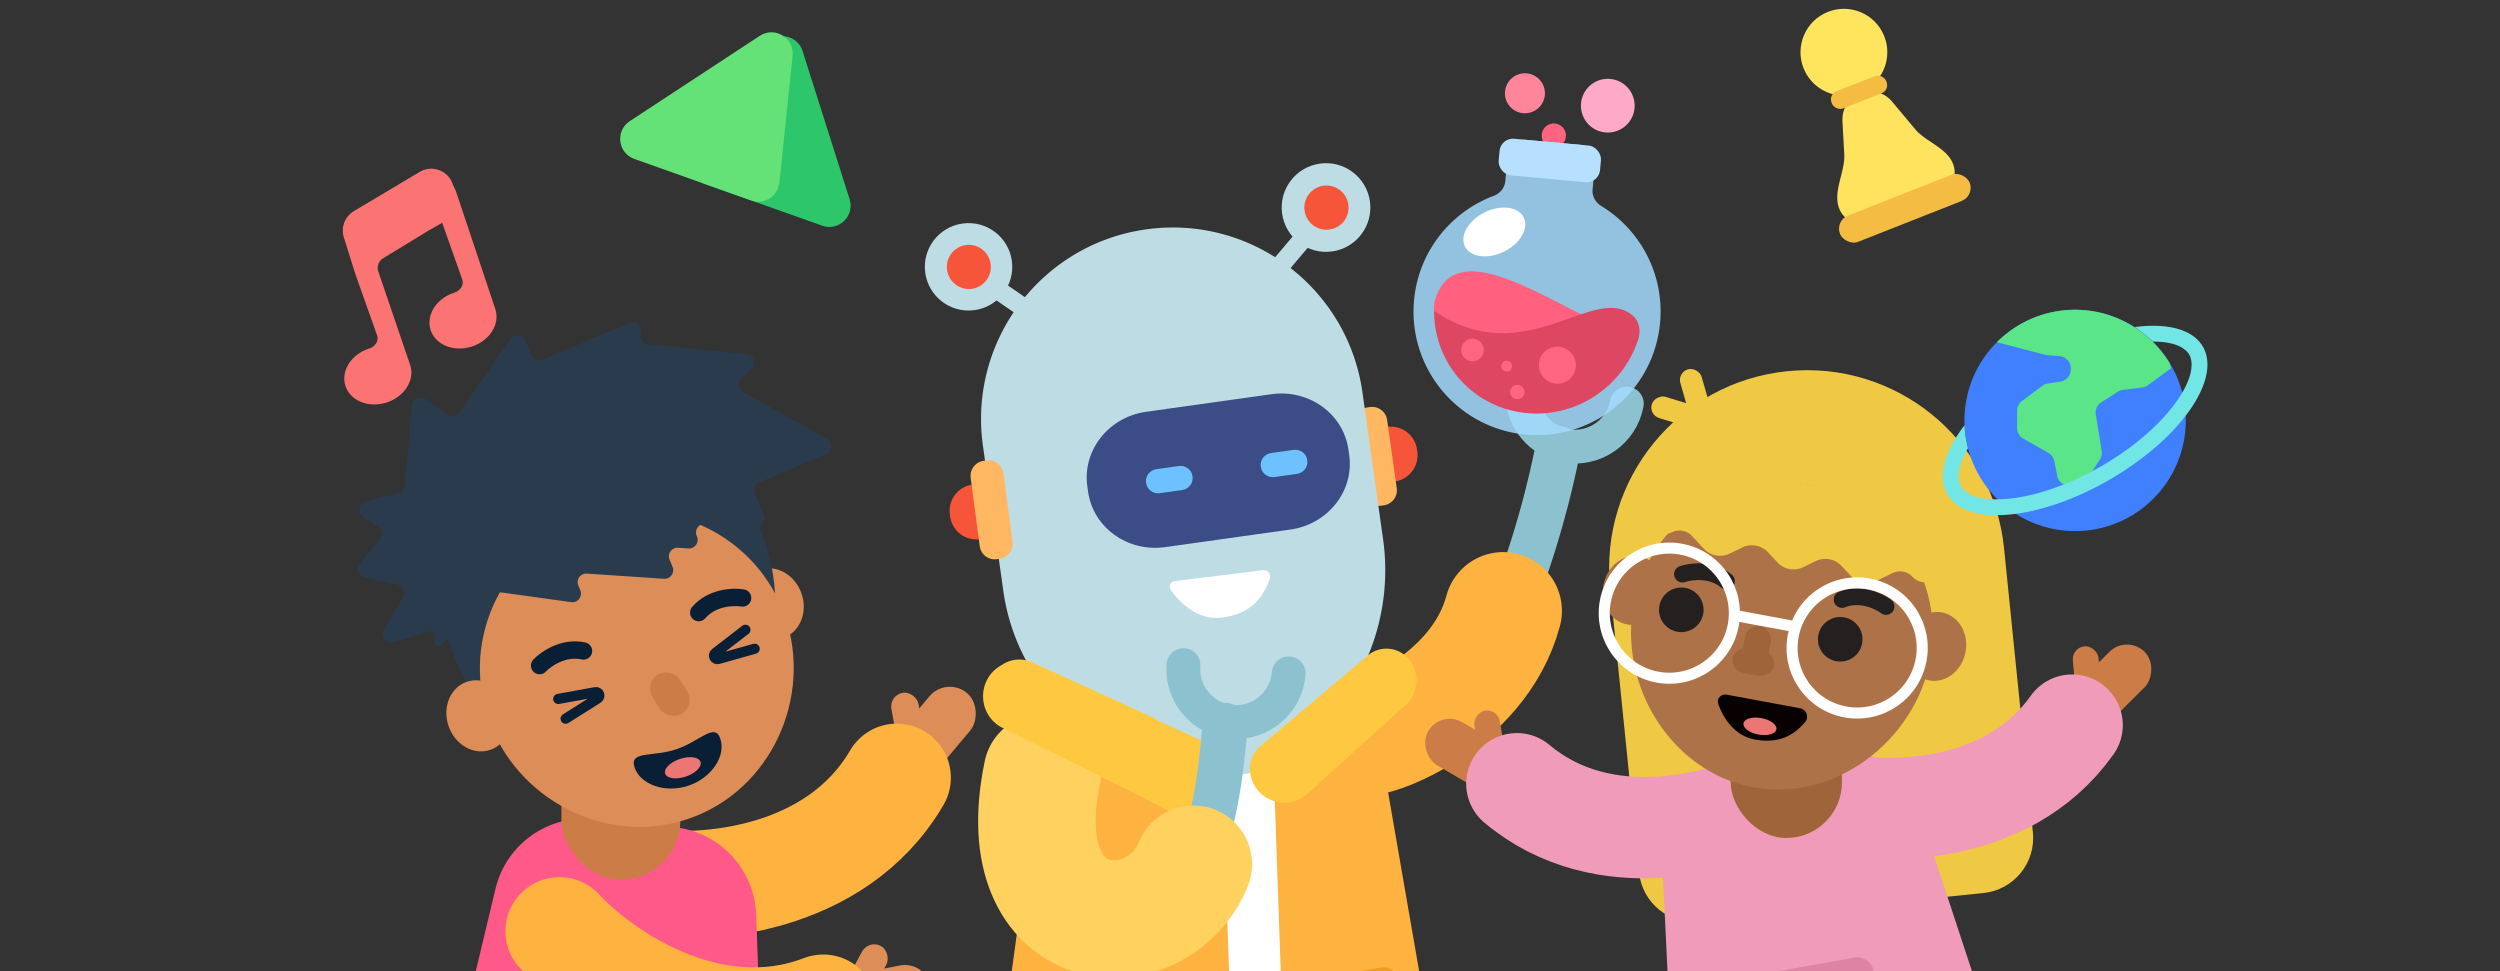 <svg xmlns="http://www.w3.org/2000/svg" width="556" height="216" fill="none" viewBox="0 0 556 216"><rect x="0" y="0" width="556" height="216" fill="#333333" stroke="none"/><g clip-path="url(#a)"><g clip-path="url(#b)"><path stroke="#8CC2CF" stroke-linecap="round" stroke-miterlimit="10" stroke-width="10.039" d="M315.023 162.626c5.217-7.945 11.793-6.346 16.781-17.331a209.97 209.97 0 0 0 14.68-45.55"/><path stroke="#8CC2CF" stroke-linecap="round" stroke-miterlimit="10" stroke-width="7.529" d="M338.738 85.415c-1.201 6.368 2.989 12.506 9.358 13.707m0 .005c6.368 1.201 12.506-2.989 13.707-9.357"/><path stroke="#FEB240" stroke-linecap="round" stroke-width="26.133" d="M301.246 163.671c2.301 2.405 27.574-7.097 33.059-27.82"/><path fill="#fff" d="M233.119 163.226c.305-7.155 6.065-12.87 13.222-13.119l41.396-1.443c7.157-.249 13.301 5.052 14.103 12.168l8.986 79.696a7.688 7.688 0 0 1-5.647 8.287 153.768 153.768 0 0 1-69.268 2.413 7.69 7.69 0 0 1-6.21-7.874z"/><path fill="#FEB240" d="m305.662 158.655-22.292 15.246 1.852 53.168c.169 4.844 4.628 8.39 9.385 7.463l15.857-3.089a7.882 7.882 0 0 0 6.26-9.086zm-73.165 2.548 39.391 13.096 1.87 53.68c.163 4.665-3.742 8.449-8.399 8.141l-34.277-2.272c-4.56-.302-7.908-4.406-7.289-8.933z"/><path stroke="#EF9D22" stroke-linecap="round" stroke-width="5.912" d="m298.279 219.705 9.583-1.642"/><path fill="#F65539" d="m308.383 107.341 1.816-.256a5.887 5.887 0 0 0 5.009-6.648l-.067-.483a5.888 5.888 0 0 0-6.649-5.009l-1.816.256z"/><path fill="#FFB762" d="m307.158 112.466.604-.086a3.372 3.372 0 0 0 2.87-3.81L308.5 93.399a3.373 3.373 0 0 0-3.81-2.87l-.604.086a3.372 3.372 0 0 0-2.87 3.81l2.132 15.171a3.375 3.375 0 0 0 3.81 2.87"/><path fill="#BEDCE4" d="M218.605 99.149c-3.284-23.37 13.048-44.958 36.429-48.155 23.259-3.18 44.71 13.047 47.977 36.294l4.587 32.64c2.9 20.641-7.464 40.882-25.907 50.593a15.617 15.617 0 0 1-9.474 1.644l-9.803-1.393c-20.391-2.896-36.405-18.935-39.271-39.33z"/><path stroke="#BEDCE4" stroke-miterlimit="10" stroke-width="4.175" d="m221.347 64.093 9.582 6.582m60.296-19.257-6.795 8.032"/><path fill="#BEDCE4" d="M216.724 68.976c-5.32.728-10.223-2.995-10.951-8.316-.727-5.32 2.996-10.223 8.316-10.95 5.321-.728 10.223 2.996 10.951 8.316.727 5.32-2.996 10.223-8.316 10.95"/><path fill="#F65539" d="M216.162 64.233a4.913 4.913 0 1 1-1.331-9.737 4.914 4.914 0 0 1 1.331 9.737"/><path fill="#BEDCE4" d="M296.244 55.922c-5.396.738-10.368-3.038-11.106-8.434-.737-5.395 3.038-10.367 8.434-11.105 5.396-.738 10.368 3.038 11.106 8.433.737 5.396-3.038 10.368-8.434 11.106"/><path fill="#F65539" d="M295.67 51.044a4.914 4.914 0 1 1-1.332-9.738 4.914 4.914 0 0 1 1.332 9.738"/><path fill="#BEDCE4" d="M303.57 107.458c3.621 21.421-11.73 37.444-33.349 41.099-21.619 3.655-41.318-6.443-44.94-27.864-3.621-21.42 10.969-41.748 32.588-45.402 21.619-3.655 42.08 10.747 45.701 32.167"/><path fill="#3C4C87" d="m286.997 117.769-27.87 3.914c-8.341 1.171-16.013-4.349-17.137-12.33l-.168-1.198c-1.123-7.981 4.727-15.4 13.068-16.57l27.869-3.914c8.341-1.172 16.013 4.348 17.136 12.329l.17 1.198c1.123 7.981-4.727 15.4-13.068 16.571"/><path fill="#6EC1FF" d="m262.903 108.986-4.947.694c-1.48.208-2.842-.771-3.041-2.188l-.03-.213c-.199-1.416.839-2.733 2.319-2.941l4.947-.694c1.48-.208 2.842.772 3.041 2.188l.03.213c.2 1.416-.839 2.733-2.319 2.941m25.514-3.59-4.947.695c-1.48.207-2.842-.772-3.042-2.189l-.029-.212c-.2-1.417.839-2.734 2.319-2.942l4.946-.694c1.481-.208 2.843.772 3.042 2.188l.03.213c.199 1.416-.839 2.733-2.319 2.941"/><path fill="#FEC940" d="M234.229 152.991a6.86 6.86 0 0 1 6.395-.385l29.372 13.329a6.856 6.856 0 0 1 3.694 8.343l-.788 2.449c-1.492 4.635-6.787 6.824-11.115 4.594l-27.641-14.241c-5.474-2.82-5.746-10.545-.485-13.744zm78.592-6.914a6.4 6.4 0 0 0-8.598-.311l-23.874 20.148a6.683 6.683 0 0 0-2.242 6.418c1.171 5.843 8.26 8.185 12.681 4.191l21.826-19.719a7.358 7.358 0 0 0 .207-10.727"/><path fill="#F65539" d="m219.738 119.677-1.818.242a5.888 5.888 0 0 1-6.61-5.06l-.065-.483a5.887 5.887 0 0 1 5.059-6.61l1.819-.242z"/><path fill="#FFB762" d="m222.291 124.286-.606.08a3.371 3.371 0 0 1-3.787-2.899l-2.018-15.187a3.37 3.37 0 0 1 2.899-3.787l.605-.08a3.37 3.37 0 0 1 3.787 2.899l2.019 15.187a3.374 3.374 0 0 1-2.899 3.787"/><circle cx="345.573" cy="30.156" r="2.697" fill="#FF6581" transform="rotate(23.281 345.573 30.156)"/><path fill="#A3DAFF" fill-rule="evenodd" d="M354.745 36.095a3.578 3.578 0 0 0-3.238-3.89l-12.293-1.125a3.58 3.58 0 0 0-3.89 3.239l-.55 6.009c-.136 1.484-1.186 2.708-2.581 3.232-9.551 3.59-16.716 12.383-17.708 23.225-1.382 15.11 9.746 28.478 24.855 29.86 15.109 1.383 28.477-9.745 29.86-24.854.987-10.792-4.408-20.696-13.078-25.979-1.266-.771-2.068-2.16-1.933-3.636l.556-6.08" clip-rule="evenodd" opacity="0.85"/><rect width="22.648" height="8.179" x="333.771" y="30.586" fill="#B7E0FF" rx="2.983" transform="rotate(5.227 333.771 30.586)"/><path fill="#FF617E" d="M358.271 72.907c3.367 1.279 5.99 5.01 2.809 6.404-4.338 1.9-11.208 2.575-19.054 1.707-11.579-1.282-21.02-5.944-22.889-10.945-.493-1.318-.228-2.75.229-4.03 5.057-14.183 26.021 1.968 38.905 6.864"/><path fill="#DE4762" d="M364.331 75.532c.618-1.894.3-4.056-1.184-5.335-8.708-7.501-23.927 12.771-44.203-1.063-.061 11.898 8.982 21.893 21.069 22.784 11.032.814 20.999-6.223 24.318-16.386"/><ellipse cx="332.342" cy="51.591" fill="#fff" rx="7.298" ry="4.867" transform="rotate(-26.304 332.342 51.591)"/><circle cx="337.441" cy="87.192" r="1.593" fill="#FF6581" transform="rotate(23.281 337.441 87.192)"/><circle cx="335.092" cy="81.427" r="1.187" fill="#FF6581" transform="rotate(23.281 335.092 81.427)"/><circle cx="346.36" cy="81.217" r="4.114" fill="#FF6581" transform="rotate(23.281 346.36 81.217)"/><circle cx="327.485" cy="77.843" r="2.516" fill="#FF6581" transform="rotate(23.281 327.485 77.843)"/><circle cx="339.146" cy="20.744" r="4.448" fill="#FF859A" transform="rotate(23.281 339.146 20.744)"/><circle cx="357.573" cy="23.503" r="5.977" fill="#FFA9C8" transform="rotate(23.281 357.573 23.503)"/><path fill="#fff" d="m280.917 126.814-19.619 2.415c-.942.116-1.474 1.125-.939 1.909 2.083 3.054 6.14 6.857 11.381 6.212 7.219-.889 9.448-5.315 10.681-8.658.359-.974-.473-2.005-1.504-1.878"/><path stroke="#8CC2CF" stroke-linecap="round" stroke-miterlimit="10" stroke-width="10.039" d="M240.654 194.855c7.955 2.652 20.097 15.882 23.864 4.42 5.828-17.735 6.777-24.901 7.944-37.945"/><path stroke="#8CC2CF" stroke-linecap="round" stroke-miterlimit="10" stroke-width="7.529" d="M263.203 147.926c-.504 6.461 4.327 12.108 10.788 12.611m.007.006c6.461.503 12.108-4.327 12.612-10.789"/><path stroke="#FFD260" stroke-linecap="round" stroke-width="26.133" d="M231.813 171.884c-7.955 38.003 25.631 39.768 33.586 20.324"/><path fill="#FEC940" d="M223.155 147.67a6.854 6.854 0 0 1 6.387-.369l26.439 12.05a6.856 6.856 0 0 1 3.725 8.205l-.595 1.987c-1.401 4.682-6.681 6.974-11.059 4.799l-25.037-12.436c-5.571-2.767-5.893-10.593-.568-13.808z"/><path fill="#EFC944" d="M358.099 130.806c-2.456-24.19 15.163-45.791 39.353-48.247 24.19-2.456 45.791 15.163 48.247 39.353l6.417 63.204c.687 6.766-4.241 12.808-11.008 13.495l-63.096 6.406c-6.767.687-12.809-4.241-13.496-11.008z"/><rect width="4.926" height="13.546" x="366.637" y="92.25" fill="#EFC944" rx="2.463" transform="rotate(-72.926 366.637 92.25)"/><rect width="4.926" height="13.546" x="373.035" y="82.82" fill="#EFC944" rx="2.463" transform="rotate(-16.012 373.035 82.82)"/><ellipse cx="171.602" cy="134.295" fill="#DD8D57" rx="7.046" ry="8.007" transform="rotate(-19.442 171.602 134.295)"/><rect width="11.845" height="22.426" x="210.518" y="150.32" fill="#DD8D57" rx="5.922" transform="rotate(40.017 210.518 150.32)"/><rect width="6.123" height="19.863" x="197.707" y="154.631" fill="#DD8D57" rx="3.062" transform="rotate(-10.202 197.707 154.631)"/><path stroke="#FEB240" stroke-linecap="round" stroke-width="24.048" d="M142.926 196.256c13.165 1.959 42.899.042 56.525-23.3"/><path fill="#FF5989" d="M110.197 197.664c2.367-9.892 11.679-16.512 21.798-15.5l17.89 1.791c10.12 1.012 17.934 9.347 18.294 19.511l1.563 44.126c.247 6.981-5.486 12.702-12.467 12.441l-23.947-.897-23.652-3.867c-6.894-1.127-11.38-7.871-9.754-14.664z"/><rect width="26.452" height="40.881" x="124.857" y="154.771" fill="#CC7D47" rx="13.226"/><ellipse cx="135.226" cy="132.315" fill="#2A3B4D" rx="36.831" ry="40.034" transform="rotate(-19.455 135.226 132.315)"/><path fill="#DD8D57" d="M174.611 137.083c6.225 18.061-3.185 38.706-21.413 44.988-18.228 6.282-38.371-4.178-44.596-22.238-6.224-18.061 3.507-37.795 21.735-44.077 18.227-6.282 38.05 3.266 44.274 21.327"/><ellipse cx="106.428" cy="159.203" fill="#DD8D57" rx="7.046" ry="8.007" transform="rotate(-19.442 106.428 159.203)"/><path stroke="#091F36" stroke-linecap="round" stroke-width="3.858" d="M120.008 148.027c1.416-1.495 5.35-4.238 9.761-3.253m35.386-11.784c-2.03-.347-6.823-.182-9.761 3.252"/><rect width="7.214" height="10.22" x="143.229" y="151.889" fill="#CC7D47" rx="3.607" transform="rotate(-31.355 143.229 151.889)"/><path fill="#091F36" d="M160.211 164.321c1.249 3.749-1.859 8.662-7.128 10.418-5.269 1.756-10.704-.311-11.953-4.06-1.25-3.749 3.988-2.273 9.257-4.029 5.269-1.756 8.574-6.079 9.824-2.329"/><ellipse cx="151.862" cy="170.75" fill="#EC7674" rx="4.137" ry="2.069" transform="rotate(-18.43 151.862 170.75)"/><path fill="#2A3B4D" d="m127.02 133.916-15.467-2.154a1.927 1.927 0 0 0-1.587.508l-11.66 11.046c-.897.85-2.273-.27-1.623-1.32.512-.828-.275-1.848-1.205-1.564l-7.849 2.402c-1.674.512-3.106-1.3-2.22-2.811l4.197-7.149a1.922 1.922 0 0 0-1.242-2.849l-7.257-1.608a1.922 1.922 0 0 1-1.07-3.096l4.41-5.371c.722-.88.525-2.19-.422-2.82L80.817 115c-1.386-.921-1.027-3.048.585-3.462l7.23-1.856a1.922 1.922 0 0 0 1.438-1.696l1.534-17.805c.126-1.474 1.801-2.257 3.014-1.41l4.922 3.437c.874.61 2.077.393 2.682-.485l11.243-16.305c.863-1.252 2.767-1.054 3.354.348l1.331 3.177a1.922 1.922 0 0 0 2.515 1.03l19.394-8.121c1.45-.608 2.942.771 2.451 2.264a1.835 1.835 0 0 0 1.556 2.398l21.956 2.245c1.634.167 2.318 2.174 1.127 3.305l-2.209 2.096a1.922 1.922 0 0 0 .384 3.071l18.537 10.373c1.398.782 1.281 2.831-.196 3.449l-14.78 6.19a1.92 1.92 0 0 0-1.03 2.514l1.988 4.75a1.92 1.92 0 0 1-1.885 2.66l-11.128-.655a1.922 1.922 0 0 0-1.886 2.66l.06.143a1.921 1.921 0 0 1-1.901 2.659l-2.289-.154a1.922 1.922 0 0 0-1.901 2.66l.661 1.58a1.921 1.921 0 0 1-1.901 2.659l-17.152-1.152a1.922 1.922 0 0 0-1.901 2.66l.437 1.044c.575 1.373-.563 2.851-2.037 2.645"/><rect width="11.106" height="21.027" fill="#CC7D47" rx="5.553" transform="scale(-1 1)rotate(59.722 -297.666 -200.146)"/><rect width="11.106" height="21.027" x="473.066" y="141.055" fill="#CC7D47" rx="5.553" transform="rotate(45.147 473.066 141.055)"/><rect width="5.741" height="18.624" fill="#CC7D47" rx="2.871" transform="scale(-1 1)rotate(9.503 -1114.441 -1924.907)"/><rect width="5.741" height="18.624" x="460.742" y="144" fill="#CC7D47" rx="2.871" transform="rotate(-5.072 460.742 144)"/><path stroke="#F09BBA" stroke-linecap="round" stroke-width="22.548" d="M394.617 177.005c-11.001 5.891-37.855 13.599-57.262-2.698m68.743 3.981c12.13 2.933 40.059 3.635 54.74-17.02"/><path fill="#F09BBA" d="M369.604 190.01c-.457-9.525 6.195-17.923 15.571-19.658l19.784-3.663c9.376-1.736 18.593 3.724 21.577 12.781l12.225 37.115c3.212 9.754-2.534 20.183-12.496 22.678l-17.298 4.332-17.705 2.148c-10.194 1.237-19.294-6.444-19.786-16.701z"/><path fill="#DF83A5" d="M378.743 222.756a3.703 3.703 0 0 1 2.994-4.296l30.668-5.479a3.702 3.702 0 0 1 4.296 2.994l1.492 8.347a7.407 7.407 0 0 1-5.988 8.593l-23.378 4.176a7.406 7.406 0 0 1-8.593-5.987z"/><rect width="24.747" height="43.601" x="384.902" y="142.766" fill="#A0643A" rx="12.373"/><ellipse cx="399.037" cy="123.794" fill="#EFC944" rx="35.405" ry="38.483" transform="rotate(10.497 399.037 123.794)"/><path fill="#AE7249" d="M429.253 146.904c-3.484 18.03-21.404 31.652-39.6 28.136-18.197-3.517-29.781-22.839-26.297-40.869 3.484-18.03 21.059-29.795 39.256-26.279 18.197 3.516 30.124 20.982 26.641 39.012"/><ellipse cx="430.477" cy="143.764" fill="#AE7249" rx="6.773" ry="7.697" transform="rotate(10.936 430.477 143.764)"/><ellipse cx="363.276" cy="131.311" fill="#AE7249" rx="6.773" ry="7.697" transform="rotate(10.936 363.276 131.311)"/><circle cx="373.921" cy="135.624" r="4.958" fill="#242020" transform="rotate(10.497 373.921 135.624)"/><circle cx="409.265" cy="142.177" r="4.958" fill="#242020" transform="rotate(10.497 409.265 142.177)"/><path stroke="#242020" stroke-linecap="round" stroke-width="3.719" d="M374.173 127.689c1.875-.649 6.458-1.247 9.793 1.557m35.498 5.642c-1.582-1.198-5.754-3.187-9.794-1.556"/><path fill="#070101" d="m400.348 157.518-16.302-3.021c-1.262-.234-2.351.852-1.918 2.06 1.139 3.183 3.639 7.083 8.093 7.908 6.019 1.116 9.223-1.485 11.281-3.93.904-1.075.227-2.762-1.154-3.017"/><ellipse cx="391.413" cy="161.535" fill="#EC7674" rx="3.719" ry="1.859" transform="rotate(10.497 391.413 161.535)"/><g clip-path="url(#c)"><path fill="#EFC944" d="m369.568 97.46 65.387 12.116-3.115 16.81c-.568 3.065-4.383 4.176-6.508 1.896a3.794 3.794 0 0 0-4.442-.823l-3.49 1.704a4.925 4.925 0 0 1-5.766-1.068l-2.077-2.229a4.927 4.927 0 0 0-5.766-1.069l-2.738 1.338a4.927 4.927 0 0 1-5.766-1.069l-2.077-2.229a4.925 4.925 0 0 0-5.766-1.068l-2.738 1.337a4.925 4.925 0 0 1-5.765-1.069l-2.649-2.842a3.794 3.794 0 0 0-4.442-.823c-2.8 1.368-5.964-1.037-5.396-4.101l3.114-16.81"/></g><circle cx="371.256" cy="136.369" r="14.47" stroke="#fff" stroke-width="2.463" transform="rotate(10.497 371.256 136.369)"/><circle cx="413.031" cy="144.108" r="14.47" stroke="#fff" stroke-width="2.463" transform="rotate(10.497 413.031 144.108)"/><rect width="5.835" height="9.076" x="388.643" y="138.746" fill="#A0643A" rx="2.917" transform="rotate(10.497 388.643 138.746)"/><rect width="5.582" height="9.303" x="384.838" y="149.117" fill="#A0643A" rx="2.791" transform="rotate(-79.503 384.838 149.117)"/><path stroke="#fff" stroke-linecap="round" stroke-width="2.463" d="m385.873 136.885 12.109 2.243"/><rect width="11.845" height="22.426" x="205.889" y="213.574" fill="#DD8D57" rx="5.922" transform="rotate(78.767 205.889 213.574)"/><rect width="6.123" height="19.863" x="193.201" y="208.92" fill="#DD8D57" rx="3.062" transform="rotate(28.548 193.201 208.92)"/><path stroke="#FEB240" stroke-linecap="round" stroke-width="24.048" d="M124.423 207.099c9.04 9.767 33.43 26.883 58.666 17.207"/><path stroke="#091F36" stroke-linecap="round" stroke-width="2.267" d="m124.16 155.444 8.252-1.502c.818-.149 1.242.939.539 1.383l-7.153 4.511m42.031-15.556-8.073 2.274c-.8.226-1.325-.817-.667-1.325l6.695-5.167"/><path fill="#FB7373" fill-rule="evenodd" d="M76.47 52.797a5.042 5.042 0 0 1 2.327-5.898l14.625-8.721c2.794-1.582 6.334-.186 7.296 2.877l.774 2.468a4.678 4.678 0 0 1-2.158 5.472l-3.91 2.214-10.138 6.181a2.521 2.521 0 0 0-1.163 2.95l7.124 20.916c1.042 3.321-1.344 7.028-5.33 8.279-3.985 1.25-8.06-.428-9.103-3.75-1.043-3.32 1.343-7.027 5.329-8.278 1.217-.382 2.13-1.633 1.747-2.85l-4.865-13.722-1.133-3.608-1.421-4.53" clip-rule="evenodd"/><path fill="#FB7373" fill-rule="evenodd" d="M92.646 45.229c-2.625-8.233 6.764-8.924 8.875-2.333l8.666 25.922c1.043 3.321-1.343 7.028-5.329 8.279-3.985 1.25-8.061-.427-9.104-3.749-1.042-3.321 1.343-7.028 5.329-8.279 1.218-.382 2.13-1.633 1.748-2.85l-4.865-13.721-1.133-3.608-4.187.339" clip-rule="evenodd"/><path fill="#2DC66A" d="m188.954 44.306-10.461-32.955c-1.206-3.8-6.285-4.495-8.467-1.158L154.509 33.92c-1.676 2.563-.511 6.02 2.375 7.046l25.978 9.228c3.684 1.309 7.274-2.162 6.092-5.888"/><path fill="#64E278" d="m140.066 26.938 28.907-18.97c3.334-2.187 7.712.478 7.3 4.444l-2.93 28.198c-.316 3.047-3.401 4.994-6.288 3.968l-25.977-9.228c-3.684-1.309-4.28-6.267-1.012-8.412"/><path fill="#4080FF" d="M461.505 118.115c13.594 0 24.614-11.018 24.614-24.611s-11.02-24.611-24.614-24.611c-13.594 0-24.614 11.019-24.614 24.611 0 13.593 11.02 24.611 24.614 24.611"/><path fill="#5BE589" fill-rule="evenodd" d="M477.736 85.647c-.373.275-.81.45-1.27.51l-4.365.567a2.734 2.734 0 0 0-1.121.408l-3.648 2.334a2.735 2.735 0 0 0-1.226 2.74l1.307 8.079a2.74 2.74 0 0 1-.404 1.924l-2.894 4.468a2.739 2.739 0 0 1-1.785 1.2l-1.372.26a2.726 2.726 0 0 1-1.727-.237l-.225-.111a2.74 2.74 0 0 1-1.466-1.913l-.664-3.323a2.734 2.734 0 0 0-1.333-1.842l-5.551-3.15a2.734 2.734 0 0 1-1.386-2.378v-3.828c0-.866.41-1.681 1.106-2.197l4.517-3.352a2.733 2.733 0 0 1 1.202-.504l2.809-.446a2.734 2.734 0 0 0 2.305-2.804l-.009-.242a2.735 2.735 0 0 0-2.538-2.624l-2.587-.184a2.717 2.717 0 0 1-.496-.082l-10.808-2.821a24.808 24.808 0 0 1 9.375-5.864 24.402 24.402 0 0 1 10.934-1.168 24.558 24.558 0 0 1 10.361 3.756 25.173 25.173 0 0 1 7.764 7.948l.298 1.117-5.103 3.759" clip-rule="evenodd"/><path fill="#72E5E5" fill-rule="evenodd" d="M436.915 94.568c-4.447 5.79-6.095 11.434-3.832 15.353 4.207 7.287 20.343 5.849 36.039-3.214 15.696-9.062 25.01-22.316 20.802-29.604-2.26-3.915-7.965-5.312-15.195-4.36a24.673 24.673 0 0 1 4.047 3.226c4.743-.032 7.223 1.368 8.103 2.892 1.011 1.75.825 5.243-2.769 10.357-3.409 4.852-9.238 10.11-16.746 14.444-7.508 4.335-14.976 6.754-20.882 7.281-6.227.555-9.344-1.031-10.354-2.78-.881-1.526-.853-4.375 1.55-8.47-.058-.212-.084-.328-.084-.328a24.593 24.593 0 0 1-.679-4.797" clip-rule="evenodd"/><path fill="#FFE35E" fill-rule="evenodd" d="M425.896 28.687c2.275 2.717 6.391 3.95 8.122 7.042a5.438 5.438 0 0 1-2.747 7.722l-15.177 5.989a5.439 5.439 0 0 1-7.244-3.63c-1.009-3.687 1.522-7.73 1.313-11.546l-.399-7.3c-.328-6.005 7.18-8.968 11.041-4.357l5.091 6.08" clip-rule="evenodd"/><circle cx="410.086" cy="11.616" r="9.654" fill="#FFE55E" transform="rotate(-21.534 410.086 11.616)"/><rect width="13.053" height="4.079" x="406.631" y="21.018" fill="#F5BC43" rx="1.904" transform="rotate(-21.534 406.631 21.018)"/><rect width="31" height="6.254" x="408.068" y="49.102" fill="#F5BC43" rx="3.127" transform="rotate(-21.534 408.068 49.102)"/></g></g><defs><clipPath id="a"><path fill="#fff" d="M0 0h556v216H0z"/></clipPath><clipPath id="b"><path fill="#fff" d="M53-25.498h449.716V413.16H53z"/></clipPath><clipPath id="c"><path fill="#fff" d="m369.338 101.684 65.387 12.115-4.488 24.218-65.386-12.116z"/></clipPath></defs></svg>